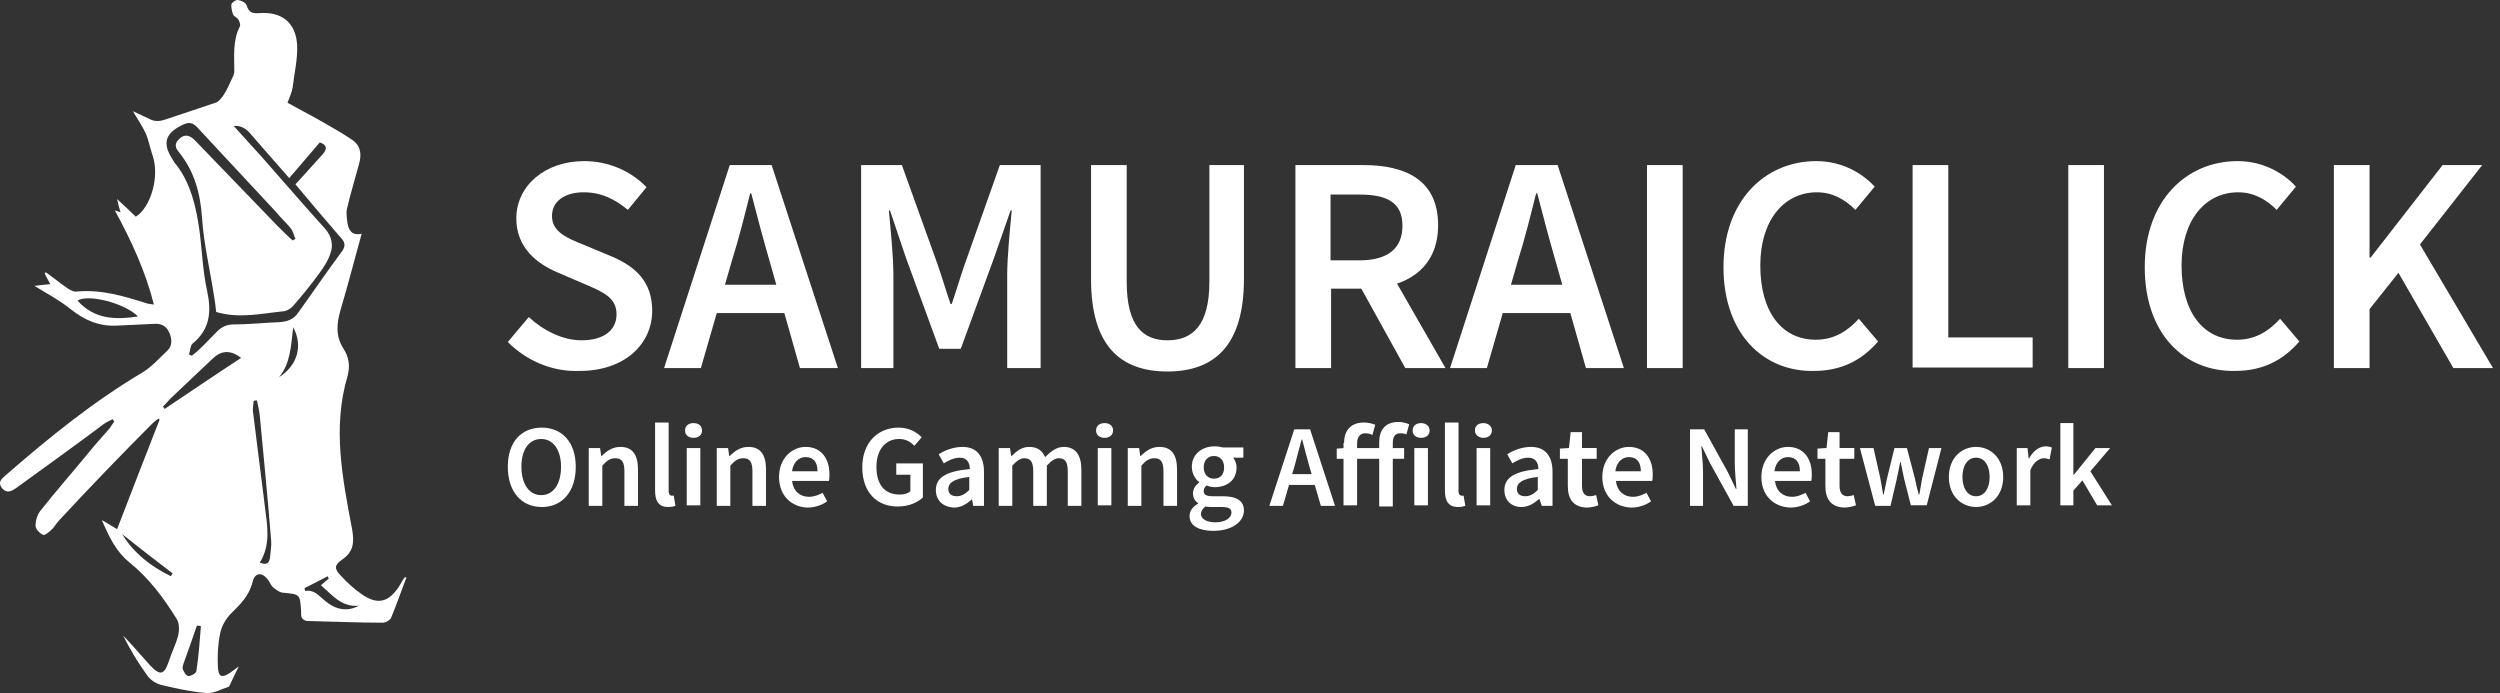<svg width="101" height="28" viewBox="0 0 101 28" fill="none" xmlns="http://www.w3.org/2000/svg">
    <rect x="0" y="0" width="101" height="28" fill="#333333" stroke="none"/>
    <path d="M16.42 23.325C16.214 23.874 16.031 24.401 15.803 24.951C15.757 25.066 15.574 25.157 15.46 25.157C14.453 25.157 13.469 25.111 12.463 25.089C12.28 25.089 12.165 24.997 12.165 24.814C12.165 24.768 12.165 24.745 12.165 24.699C12.12 23.989 12.12 24.012 11.411 23.943C11.273 23.92 11.159 23.829 11.045 23.737C10.953 23.668 10.907 23.531 10.839 23.439C10.587 23.096 10.29 23.118 10.198 23.531C10.061 24.081 9.695 24.424 9.329 24.791C9.123 24.997 8.94 25.318 8.894 25.593C8.803 26.028 8.78 26.486 8.803 26.944C8.826 27.357 8.963 27.402 9.306 27.173C9.398 27.105 9.489 27.036 9.649 26.921C9.512 27.196 9.398 27.425 9.306 27.631C9.283 27.677 9.26 27.746 9.237 27.746C8.94 27.838 8.643 28.021 8.345 27.998C7.728 27.952 7.133 27.815 6.538 27.677C6.332 27.631 6.103 27.494 5.966 27.311C5.6 26.807 5.257 26.257 4.983 25.684C5.097 25.799 5.211 25.936 5.326 26.051C5.577 26.326 5.806 26.601 6.058 26.875C6.469 27.311 6.63 27.265 6.813 26.738C6.927 26.372 7.11 26.028 7.202 25.661C7.247 25.455 7.247 25.157 7.133 24.997C6.607 24.149 6.012 23.348 5.211 22.706C4.685 22.271 4.411 21.698 4.113 21.011C4.365 21.148 4.525 21.263 4.731 21.377C5.303 19.888 5.875 18.422 6.447 16.956C6.424 16.933 6.424 16.933 6.401 16.91C6.309 16.979 6.218 17.047 6.149 17.116C4.868 18.399 3.633 19.682 2.421 20.988C2.283 21.125 2.192 21.308 2.055 21.423C1.963 21.515 1.78 21.652 1.734 21.606C1.597 21.538 1.437 21.377 1.437 21.24C1.437 21.034 1.506 20.782 1.643 20.621C2.26 19.842 2.924 19.086 3.564 18.307C3.839 17.964 4.136 17.643 4.434 17.299C4.502 17.208 4.548 17.116 4.617 17.024C4.594 17.002 4.571 16.956 4.548 16.933C4.434 17.002 4.296 17.047 4.182 17.139C2.992 18.032 1.803 18.88 0.636 19.728C0.43 19.865 0.27 19.934 0.087 19.728C-0.096 19.499 0.042 19.361 0.202 19.224C1.963 17.689 3.77 16.223 5.783 15.031C6.149 14.802 6.447 14.459 6.767 14.161C6.973 13.955 6.95 13.68 6.835 13.428C6.721 13.176 6.515 13.061 6.218 13.084C5.737 13.107 5.234 13.13 4.754 13.153C4.022 13.199 3.427 12.947 2.855 12.489C2.398 12.122 1.872 11.847 1.391 11.549C1.551 11.526 1.78 11.503 2.032 11.48C1.94 11.32 1.872 11.183 1.803 11.045C1.826 11.022 1.826 11.022 1.849 10.999C2.146 11.206 2.421 11.435 2.718 11.641C2.832 11.71 2.97 11.801 3.107 11.778C4.09 11.687 5.005 11.962 5.943 12.259C6.012 12.282 6.103 12.282 6.218 12.305C5.875 10.954 5.303 9.716 4.639 8.502C4.731 8.525 4.777 8.548 4.868 8.571C4.822 8.411 4.777 8.273 4.731 8.044C5.028 8.319 5.257 8.525 5.486 8.754C6.103 8.365 6.447 7.128 6.172 6.303C6.058 5.982 6.012 5.662 5.875 5.364C5.737 5.066 5.554 4.814 5.371 4.493C5.6 4.608 5.829 4.699 6.012 4.791C6.241 4.928 6.469 4.906 6.721 4.814C7.385 4.585 8.048 4.379 8.711 4.15C8.849 4.104 8.963 3.943 9.054 3.806C9.192 3.6 9.283 3.348 9.398 3.119C9.443 3.05 9.466 2.935 9.466 2.867C9.466 2.248 9.398 1.63 9.695 1.057C9.718 0.988 9.672 0.851 9.626 0.782C9.581 0.713 9.466 0.667 9.42 0.599C9.375 0.461 9.329 0.301 9.352 0.163C9.375 0.095 9.535 -0.02 9.626 0.003C9.764 0.026 9.947 0.118 9.969 0.232C10.061 0.507 10.198 0.553 10.473 0.53C11.388 0.461 11.96 0.919 12.005 1.836C12.028 2.386 11.891 2.958 11.822 3.531C11.799 3.714 11.708 3.898 11.616 4.15C12.143 4.447 12.692 4.722 13.195 5.02C13.561 5.226 13.904 5.432 14.247 5.662C14.59 5.914 14.613 6.257 14.499 6.647C14.339 7.242 14.156 7.838 14.018 8.434C13.973 8.617 14.018 8.846 14.041 9.029C14.087 9.304 14.224 9.533 14.613 9.442C14.316 10.495 14.064 11.503 13.767 12.489C13.607 13.038 13.538 13.565 13.881 14.092C14.087 14.413 14.156 14.779 14.041 15.192C13.424 17.276 13.835 19.315 14.224 21.377C14.316 21.904 14.293 22.294 13.812 22.614C13.515 22.821 13.492 22.981 13.767 23.256C14.018 23.531 14.293 23.783 14.59 23.989C15.231 24.447 15.688 24.355 16.123 23.691C16.192 23.577 16.26 23.439 16.352 23.325C16.375 23.325 16.397 23.325 16.42 23.325ZM7.636 14.321C7.682 14.344 7.728 14.367 7.751 14.367C7.842 14.298 7.934 14.23 8.002 14.161C8.277 13.909 8.528 13.634 8.78 13.382C8.963 13.199 9.169 13.107 9.443 13.107C10.061 13.107 10.678 13.038 11.296 13.015C11.616 12.992 11.868 12.901 12.051 12.626C12.646 11.801 13.218 10.954 13.835 10.129C13.973 9.923 13.927 9.762 13.767 9.602C13.149 8.892 12.531 8.159 11.937 7.448C12.303 7.036 12.669 6.647 13.035 6.234C13.241 6.005 13.195 5.845 12.92 5.753C12.509 6.234 12.12 6.692 11.685 7.196C11.113 6.555 10.61 5.959 10.084 5.364C9.878 5.135 9.649 5.066 9.443 5.089C9.786 5.478 10.175 5.891 10.564 6.326C11.433 7.311 12.28 8.296 13.149 9.258C13.401 9.556 13.469 9.9 13.355 10.22C13.264 10.518 13.081 10.793 12.897 11.045C12.577 11.48 12.234 11.916 11.868 12.328C11.754 12.466 11.571 12.58 11.411 12.58C10.518 12.672 9.649 12.878 8.734 12.603C8.711 12.42 8.688 12.168 8.643 11.939C8.483 10.885 8.231 9.854 8.162 8.8C8.094 7.792 7.842 6.899 7.224 6.143C7.179 6.074 7.11 6.005 7.11 5.936C7.087 5.868 7.11 5.776 7.156 5.707C7.385 5.41 7.636 5.41 7.888 5.684C8.986 6.83 10.107 7.975 11.205 9.121C11.411 9.327 11.616 9.533 11.822 9.716C11.868 9.694 11.891 9.671 11.937 9.648C11.868 9.51 11.845 9.35 11.754 9.235C11.571 9.006 11.342 8.8 11.159 8.571C10.107 7.448 9.054 6.303 8.002 5.18C7.842 4.997 7.682 4.906 7.43 5.02C6.675 5.364 6.538 5.776 6.973 6.44C7.019 6.532 7.064 6.601 7.133 6.67C7.705 7.426 7.911 8.319 8.048 9.235C8.162 10.06 8.185 10.931 8.368 11.755C8.551 12.603 8.483 13.313 7.773 13.886C7.682 13.978 7.682 14.184 7.636 14.321ZM9.741 14.459C9.26 14.092 8.894 14.184 8.551 14.527C8.002 15.054 7.453 15.558 6.904 16.085C6.79 16.2 6.698 16.314 6.584 16.429C6.607 16.452 6.63 16.498 6.652 16.52C7.682 15.833 8.688 15.146 9.741 14.459ZM10.495 22.729C10.77 22.843 10.884 22.752 10.907 22.523C10.93 22.294 10.976 22.042 10.953 21.812C10.816 20.14 10.656 18.468 10.495 16.795C10.473 16.589 10.427 16.383 10.381 16.177C10.335 16.177 10.29 16.177 10.244 16.2C10.244 16.337 10.198 16.498 10.221 16.635C10.381 17.918 10.541 19.178 10.701 20.461C10.793 21.217 10.953 21.996 10.495 22.729ZM5.577 12.786C5.028 12.236 3.541 11.87 3.13 12.145C3.816 12.901 4.639 12.924 5.577 12.786ZM8.117 25.295C8.071 25.295 8.025 25.272 7.956 25.272C7.773 25.799 7.59 26.326 7.407 26.83C7.385 26.898 7.362 26.99 7.385 27.036C7.43 27.15 7.522 27.311 7.613 27.311C7.728 27.311 7.934 27.196 7.934 27.105C8.025 26.509 8.071 25.913 8.117 25.295ZM12.303 23.76C12.303 23.806 12.326 23.829 12.326 23.874C12.623 23.829 12.783 23.966 12.989 24.149C13.401 24.539 13.904 24.791 14.499 24.47C13.79 24.539 13.424 24.035 12.966 23.645C13.103 23.531 13.195 23.439 13.286 23.37C13.264 23.348 13.241 23.302 13.241 23.279C12.943 23.439 12.623 23.599 12.303 23.76ZM6.904 23.279C6.927 23.233 6.95 23.21 6.973 23.164C6.286 22.637 5.6 22.11 4.937 21.584C5.417 22.362 6.103 22.889 6.904 23.279ZM11.845 13.222C11.754 14.001 11.731 14.688 11.273 15.238C12.005 14.779 12.257 13.978 11.845 13.222Z" fill="white"/>
    <path d="M20.516 13.817L21.362 12.809C21.957 13.359 22.735 13.748 23.489 13.748C24.404 13.748 24.908 13.336 24.908 12.694C24.908 12.03 24.381 11.801 23.627 11.48L22.506 10.999C21.705 10.655 20.859 10.014 20.859 8.823C20.859 7.517 22.003 6.509 23.604 6.509C24.565 6.509 25.48 6.898 26.12 7.563L25.365 8.479C24.839 8.044 24.29 7.769 23.581 7.769C22.803 7.769 22.3 8.135 22.3 8.731C22.3 9.372 22.918 9.624 23.604 9.899L24.702 10.357C25.685 10.77 26.349 11.389 26.349 12.557C26.349 13.886 25.251 14.985 23.421 14.985C22.346 15.031 21.293 14.596 20.516 13.817Z" fill="white"/>
    <path d="M29.482 6.669H31.174L33.851 14.87H32.318L31.083 10.518C30.831 9.647 30.58 8.708 30.351 7.814H30.305C30.076 8.731 29.848 9.647 29.573 10.518L28.315 14.87H26.828L29.482 6.669ZM28.407 11.503H32.25V12.648H28.407V11.503Z" fill="white"/>
    <path d="M34.789 6.669H36.436L37.877 10.678C38.06 11.205 38.22 11.755 38.403 12.282H38.449C38.632 11.755 38.792 11.205 38.975 10.678L40.394 6.669H42.041V14.87H40.691V11.113C40.691 10.357 40.805 9.258 40.874 8.502H40.828L40.165 10.403L38.815 14.091H37.946L36.596 10.403L35.956 8.502H35.91C35.979 9.258 36.093 10.357 36.093 11.113V14.87H34.789V6.669Z" fill="white"/>
    <path d="M44.078 11.274V6.669H45.519V11.388C45.519 13.175 46.183 13.748 47.166 13.748C48.173 13.748 48.859 13.152 48.859 11.388V6.669H50.255V11.274C50.255 13.954 49.065 15.008 47.166 15.008C45.268 15.008 44.078 13.977 44.078 11.274Z" fill="white"/>
    <path d="M52.312 6.669H55.08C56.773 6.669 58.1 7.265 58.1 9.097C58.1 10.861 56.796 11.663 55.08 11.663H53.776V14.87H52.335V6.669H52.312ZM54.92 10.518C56.041 10.518 56.659 10.059 56.659 9.12C56.659 8.181 56.041 7.86 54.92 7.86H53.754V10.518H54.92ZM54.783 11.274L55.835 10.403L58.397 14.87H56.773L54.783 11.274Z" fill="white"/>
    <path d="M61.236 6.669H62.928L65.605 14.87H64.072L62.837 10.518C62.585 9.647 62.334 8.708 62.105 7.814H62.059C61.83 8.731 61.602 9.647 61.327 10.518L60.069 14.87H58.582L61.236 6.669ZM60.138 11.503H63.981V12.648H60.138V11.503Z" fill="white"/>
    <path d="M66.539 6.669H67.98V14.87H66.539V6.669Z" fill="white"/>
    <path d="M69.629 10.793C69.629 8.112 71.299 6.509 73.38 6.509C74.41 6.509 75.233 6.99 75.737 7.54L74.959 8.479C74.547 8.067 74.044 7.769 73.403 7.769C72.077 7.769 71.116 8.891 71.116 10.724C71.116 12.603 71.985 13.725 73.358 13.725C74.09 13.725 74.639 13.382 75.096 12.878L75.874 13.794C75.21 14.573 74.364 14.985 73.289 14.985C71.276 15.031 69.629 13.519 69.629 10.793Z" fill="white"/>
    <path d="M77.269 6.669H78.711V13.633H82.119V14.848H77.269V6.669Z" fill="white"/>
    <path d="M83.559 6.669H85V14.87H83.559V6.669Z" fill="white"/>
    <path d="M86.648 10.793C86.648 8.112 88.318 6.509 90.4 6.509C91.429 6.509 92.253 6.99 92.756 7.54L91.978 8.479C91.567 8.067 91.063 7.769 90.423 7.769C89.096 7.769 88.135 8.891 88.135 10.724C88.135 12.603 89.005 13.725 90.377 13.725C91.109 13.725 91.658 13.382 92.116 12.878L92.893 13.794C92.23 14.573 91.384 14.985 90.308 14.985C88.273 15.031 86.648 13.519 86.648 10.793Z" fill="white"/>
    <path d="M94.289 6.669H95.73V10.403H95.776L98.681 6.669H100.282L97.766 9.876L100.717 14.87H99.116L96.897 11.022L95.73 12.488V14.87H94.289V6.669Z" fill="white"/>
    <path d="M20.516 18.857C20.516 17.849 21.065 17.276 21.888 17.276C22.712 17.276 23.261 17.872 23.261 18.857C23.261 19.865 22.712 20.484 21.888 20.484C21.065 20.484 20.516 19.865 20.516 18.857ZM22.666 18.857C22.666 18.17 22.346 17.735 21.865 17.735C21.385 17.735 21.065 18.147 21.065 18.857C21.065 19.567 21.385 20.003 21.865 20.003C22.346 20.003 22.666 19.567 22.666 18.857Z" fill="white"/>
    <path d="M23.808 18.101H24.243L24.288 18.421H24.311C24.517 18.215 24.746 18.055 25.066 18.055C25.569 18.055 25.775 18.398 25.775 18.971V20.437H25.226V19.04C25.226 18.65 25.112 18.513 24.86 18.513C24.654 18.513 24.517 18.605 24.334 18.811V20.437H23.785V18.101H23.808Z" fill="white"/>
    <path d="M26.465 19.818V17.069H27.014V19.841C27.014 19.979 27.082 20.025 27.128 20.025C27.151 20.025 27.174 20.025 27.22 20.025L27.288 20.437C27.22 20.46 27.128 20.483 26.991 20.483C26.602 20.483 26.465 20.231 26.465 19.818Z" fill="white"/>
    <path d="M27.676 17.391C27.676 17.207 27.813 17.093 28.019 17.093C28.225 17.093 28.362 17.207 28.362 17.391C28.362 17.574 28.225 17.688 28.019 17.688C27.813 17.688 27.676 17.574 27.676 17.391ZM27.744 18.101H28.293V20.415H27.744V18.101Z" fill="white"/>
    <path d="M28.98 18.101H29.415L29.46 18.421H29.483C29.689 18.215 29.918 18.055 30.238 18.055C30.741 18.055 30.947 18.398 30.947 18.971V20.437H30.398V19.04C30.398 18.65 30.284 18.513 30.032 18.513C29.826 18.513 29.689 18.605 29.506 18.811V20.437H28.957V18.101H28.98Z" fill="white"/>
    <path d="M31.473 19.269C31.473 18.513 31.999 18.055 32.548 18.055C33.165 18.055 33.509 18.513 33.509 19.154C33.509 19.269 33.509 19.36 33.486 19.429H31.999C32.044 19.842 32.319 20.071 32.685 20.071C32.891 20.071 33.051 20.002 33.234 19.91L33.417 20.254C33.188 20.414 32.914 20.506 32.616 20.506C31.976 20.483 31.473 20.025 31.473 19.269ZM33.028 19.04C33.028 18.673 32.868 18.467 32.548 18.467C32.273 18.467 32.044 18.673 31.999 19.04H33.028Z" fill="white"/>
    <path d="M34.836 18.88C34.836 17.872 35.476 17.276 36.3 17.276C36.735 17.276 37.032 17.46 37.238 17.666L36.941 18.009C36.78 17.849 36.597 17.735 36.323 17.735C35.774 17.735 35.408 18.17 35.408 18.857C35.408 19.567 35.728 19.98 36.346 19.98C36.529 19.98 36.689 19.934 36.78 19.842V19.178H36.209V18.72H37.284V20.094C37.078 20.3 36.712 20.461 36.3 20.461C35.454 20.484 34.836 19.911 34.836 18.88Z" fill="white"/>
    <path d="M37.809 19.796C37.809 19.292 38.22 19.04 39.181 18.948C39.181 18.696 39.067 18.49 38.769 18.49C38.541 18.49 38.312 18.605 38.129 18.719L37.923 18.352C38.175 18.192 38.518 18.055 38.884 18.055C39.456 18.055 39.753 18.421 39.753 19.063V20.437H39.318L39.273 20.185H39.25C39.044 20.369 38.815 20.506 38.541 20.506C38.083 20.483 37.809 20.208 37.809 19.796ZM39.158 19.796V19.269C38.518 19.338 38.312 19.521 38.312 19.75C38.312 19.956 38.449 20.048 38.655 20.048C38.838 20.048 38.998 19.956 39.158 19.796Z" fill="white"/>
    <path d="M40.37 18.101H40.805L40.851 18.421H40.874C41.08 18.215 41.285 18.055 41.583 18.055C41.926 18.055 42.109 18.215 42.223 18.467C42.452 18.238 42.681 18.055 42.978 18.055C43.459 18.055 43.687 18.398 43.687 18.971V20.437H43.138V19.04C43.138 18.65 43.024 18.513 42.772 18.513C42.635 18.513 42.475 18.605 42.292 18.811V20.437H41.743V19.04C41.743 18.65 41.629 18.513 41.377 18.513C41.24 18.513 41.08 18.605 40.897 18.811V20.437H40.348V18.101H40.37Z" fill="white"/>
    <path d="M44.281 17.391C44.281 17.207 44.419 17.093 44.624 17.093C44.83 17.093 44.968 17.207 44.968 17.391C44.968 17.574 44.83 17.688 44.624 17.688C44.419 17.688 44.281 17.574 44.281 17.391ZM44.35 18.101H44.899V20.415H44.35V18.101Z" fill="white"/>
    <path d="M45.585 18.101H46.02L46.066 18.421H46.089C46.294 18.215 46.523 18.055 46.843 18.055C47.347 18.055 47.553 18.398 47.553 18.971V20.437H47.004V19.04C47.004 18.65 46.889 18.513 46.638 18.513C46.432 18.513 46.294 18.605 46.111 18.811V20.437H45.562V18.101H45.585Z" fill="white"/>
    <path d="M48.059 20.85C48.059 20.644 48.173 20.483 48.402 20.346V20.323C48.287 20.254 48.196 20.117 48.196 19.934C48.196 19.75 48.31 19.59 48.447 19.498V19.476C48.287 19.361 48.15 19.132 48.15 18.857C48.15 18.33 48.585 18.032 49.065 18.032C49.202 18.032 49.317 18.055 49.408 18.078H50.232V18.49H49.82C49.889 18.582 49.957 18.72 49.957 18.88C49.957 19.407 49.568 19.682 49.065 19.682C48.974 19.682 48.859 19.659 48.745 19.613C48.676 19.682 48.63 19.727 48.63 19.842C48.63 19.98 48.722 20.048 48.996 20.048H49.408C49.957 20.048 50.255 20.232 50.255 20.621C50.255 21.079 49.774 21.446 49.019 21.446C48.47 21.446 48.059 21.262 48.059 20.85ZM49.751 20.713C49.751 20.529 49.614 20.483 49.34 20.483H49.019C48.905 20.483 48.791 20.483 48.699 20.461C48.585 20.552 48.516 20.667 48.516 20.758C48.516 20.965 48.745 21.102 49.111 21.102C49.5 21.102 49.751 20.919 49.751 20.713ZM49.454 18.88C49.454 18.582 49.271 18.422 49.042 18.422C48.813 18.422 48.63 18.582 48.63 18.88C48.63 19.178 48.813 19.338 49.042 19.338C49.294 19.338 49.454 19.178 49.454 18.88Z" fill="white"/>
    <path d="M52.288 17.345H52.928L53.935 20.438H53.363L52.883 18.788C52.791 18.467 52.7 18.101 52.608 17.757H52.585C52.494 18.101 52.402 18.444 52.311 18.788L51.83 20.438H51.281L52.288 17.345ZM51.876 19.155H53.34V19.59H51.876V19.155Z" fill="white"/>
    <path d="M54.004 18.124L54.347 18.101H56.726V18.536H54.004V18.124ZM54.301 17.895C54.301 17.413 54.553 17.07 55.102 17.07C55.285 17.07 55.445 17.116 55.559 17.161L55.445 17.574C55.353 17.528 55.285 17.505 55.148 17.505C54.965 17.505 54.827 17.642 54.827 17.895V20.415H54.278V17.895H54.301ZM55.72 17.872C55.72 17.39 55.948 17.047 56.497 17.047C56.657 17.047 56.818 17.093 56.932 17.139L56.818 17.551C56.726 17.505 56.635 17.505 56.566 17.505C56.383 17.505 56.269 17.62 56.269 17.895V20.46H55.72V17.872Z" fill="white"/>
    <path d="M57.07 17.391C57.07 17.207 57.208 17.093 57.413 17.093C57.596 17.093 57.757 17.207 57.757 17.391C57.757 17.574 57.619 17.688 57.413 17.688C57.208 17.688 57.07 17.574 57.07 17.391ZM57.139 18.101H57.688V20.415H57.139V18.101Z" fill="white"/>
    <path d="M58.375 19.818V17.069H58.924V19.841C58.924 19.979 58.993 20.025 59.038 20.025C59.061 20.025 59.084 20.025 59.13 20.025L59.199 20.437C59.13 20.46 59.038 20.483 58.901 20.483C58.512 20.483 58.375 20.231 58.375 19.818Z" fill="white"/>
    <path d="M59.586 17.391C59.586 17.207 59.723 17.093 59.929 17.093C60.112 17.093 60.272 17.207 60.272 17.391C60.272 17.574 60.135 17.688 59.929 17.688C59.746 17.688 59.586 17.574 59.586 17.391ZM59.655 18.101H60.204V20.415H59.655V18.101Z" fill="white"/>
    <path d="M60.777 19.796C60.777 19.292 61.189 19.04 62.15 18.948C62.15 18.696 62.035 18.49 61.738 18.49C61.509 18.49 61.281 18.605 61.098 18.719L60.892 18.352C61.143 18.192 61.486 18.055 61.852 18.055C62.424 18.055 62.722 18.421 62.722 19.063V20.437H62.287L62.196 20.162H62.173C61.967 20.346 61.738 20.483 61.464 20.483C61.052 20.483 60.777 20.208 60.777 19.796ZM62.127 19.796V19.269C61.486 19.338 61.281 19.521 61.281 19.75C61.281 19.956 61.418 20.048 61.624 20.048C61.807 20.048 61.967 19.956 62.127 19.796Z" fill="white"/>
    <path d="M63.34 19.635V18.536H63.02V18.123L63.386 18.1L63.454 17.459H63.912V18.1H64.506V18.536H63.912V19.635C63.912 19.91 64.026 20.048 64.232 20.048C64.3 20.048 64.415 20.025 64.484 20.002L64.575 20.414C64.438 20.46 64.278 20.506 64.095 20.506C63.546 20.483 63.34 20.139 63.34 19.635Z" fill="white"/>
    <path d="M64.734 19.269C64.734 18.513 65.26 18.055 65.809 18.055C66.427 18.055 66.77 18.513 66.77 19.154C66.77 19.269 66.77 19.36 66.747 19.429H65.283C65.329 19.842 65.604 20.071 65.97 20.071C66.175 20.071 66.336 20.002 66.519 19.91L66.702 20.254C66.473 20.414 66.198 20.506 65.901 20.506C65.238 20.483 64.734 20.025 64.734 19.269ZM66.29 19.04C66.29 18.673 66.13 18.467 65.809 18.467C65.535 18.467 65.306 18.673 65.26 19.04H66.29Z" fill="white"/>
    <path d="M68.277 17.345H68.849L69.81 19.086L70.13 19.75H70.153C70.13 19.43 70.085 19.04 70.085 18.696V17.345H70.611V20.438H70.039L69.078 18.696L68.758 18.032H68.735C68.758 18.353 68.803 18.742 68.803 19.086V20.438H68.277V17.345Z" fill="white"/>
    <path d="M71.16 19.269C71.16 18.513 71.686 18.055 72.235 18.055C72.853 18.055 73.196 18.513 73.196 19.154C73.196 19.269 73.196 19.36 73.173 19.429H71.709C71.755 19.842 72.029 20.071 72.395 20.071C72.601 20.071 72.761 20.002 72.944 19.91L73.127 20.254C72.899 20.414 72.624 20.506 72.327 20.506C71.663 20.483 71.16 20.025 71.16 19.269ZM72.716 19.04C72.716 18.673 72.555 18.467 72.235 18.467C71.961 18.467 71.732 18.673 71.686 19.04H72.716Z" fill="white"/>
    <path d="M73.746 19.635V18.536H73.426V18.123L73.792 18.1L73.86 17.459H74.318V18.1H74.913V18.536H74.318V19.635C74.318 19.91 74.432 20.048 74.638 20.048C74.707 20.048 74.821 20.025 74.89 20.002L74.981 20.414C74.844 20.46 74.684 20.506 74.501 20.506C73.952 20.483 73.746 20.139 73.746 19.635Z" fill="white"/>
    <path d="M75.141 18.101H75.69L75.964 19.315C76.01 19.544 76.033 19.75 76.079 19.979H76.101C76.147 19.75 76.193 19.521 76.239 19.315L76.536 18.101H77.039L77.359 19.315C77.405 19.544 77.451 19.75 77.52 19.979H77.543C77.588 19.75 77.611 19.544 77.657 19.315L77.931 18.101H78.435L77.84 20.414H77.199L76.925 19.338C76.879 19.131 76.833 18.902 76.788 18.673H76.765C76.719 18.925 76.673 19.131 76.627 19.361L76.376 20.437H75.758L75.141 18.101Z" fill="white"/>
    <path d="M78.734 19.269C78.734 18.49 79.26 18.055 79.832 18.055C80.404 18.055 80.93 18.49 80.93 19.269C80.93 20.048 80.404 20.483 79.832 20.483C79.26 20.483 78.734 20.048 78.734 19.269ZM80.381 19.269C80.381 18.811 80.175 18.49 79.832 18.49C79.489 18.49 79.283 18.811 79.283 19.269C79.283 19.727 79.489 20.048 79.832 20.048C80.175 20.048 80.381 19.727 80.381 19.269Z" fill="white"/>
    <path d="M81.477 18.101H81.911L81.957 18.513H81.98C82.14 18.215 82.392 18.032 82.643 18.032C82.758 18.032 82.826 18.055 82.895 18.078L82.803 18.559C82.712 18.536 82.666 18.513 82.575 18.513C82.392 18.513 82.163 18.651 82.026 18.994V20.415H81.477V18.101Z" fill="white"/>
    <path d="M83.238 17.093H83.764V19.177H83.787L84.657 18.101H85.251L84.451 19.04L85.32 20.415H84.725L84.13 19.407L83.764 19.819V20.415H83.238V17.093Z" fill="white"/>
</svg>

